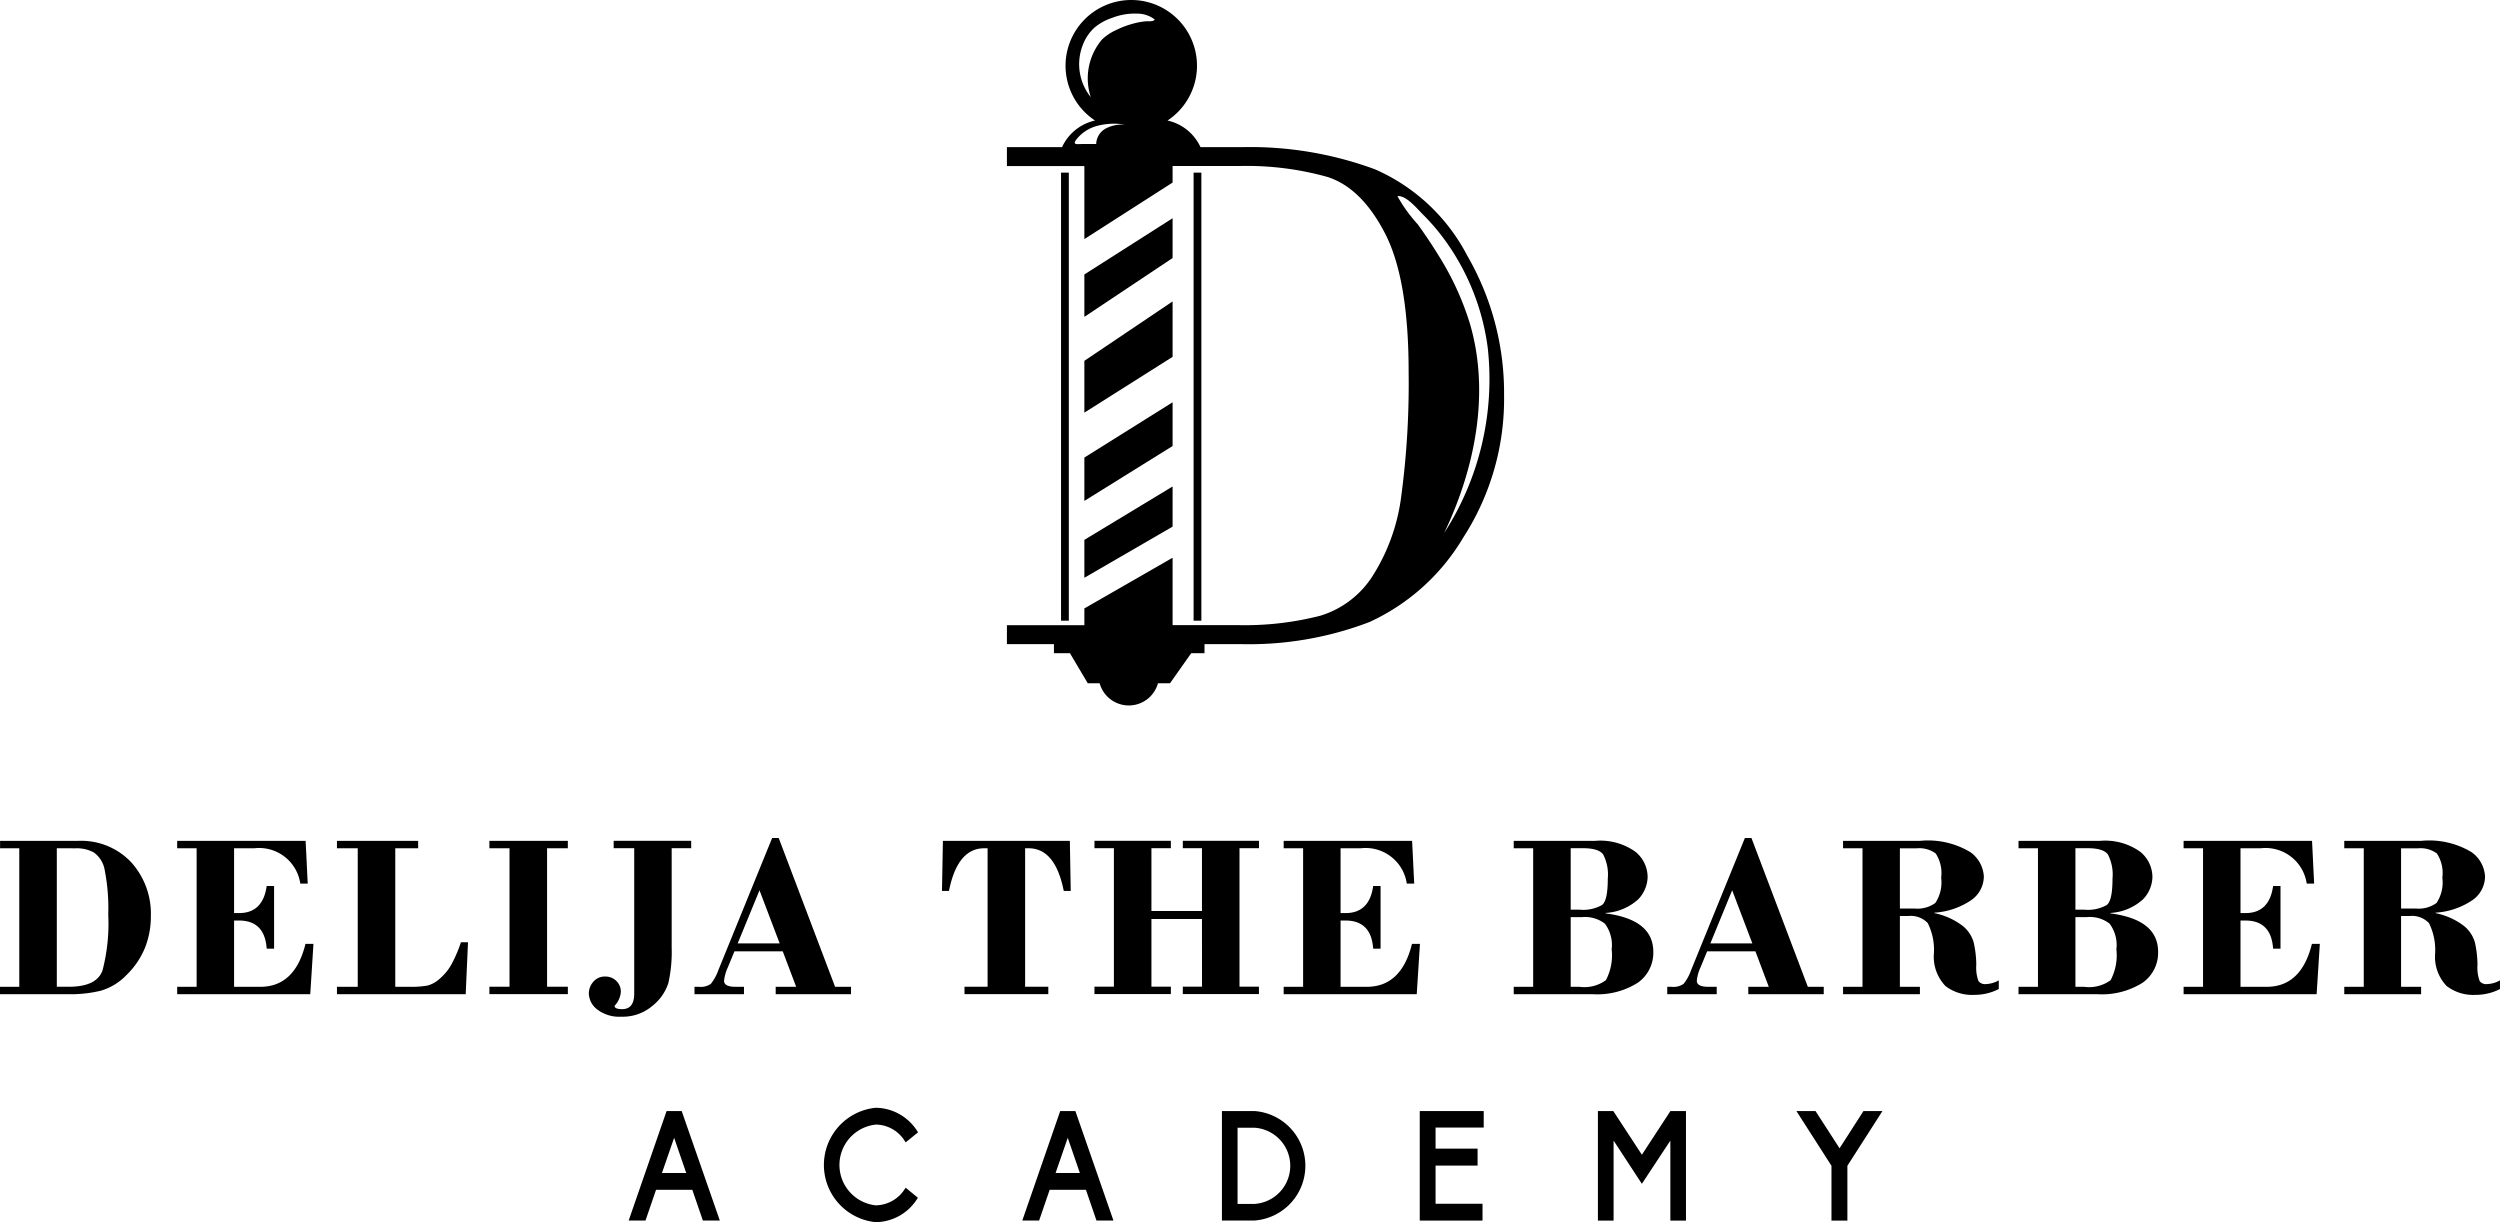 <svg xmlns="http://www.w3.org/2000/svg" width="176.85" height="86.455" viewBox="0 0 176.85 86.455"><g transform="translate(-44.66 -130.9)"><g transform="translate(44.66 190.181)"><path d="M46.024,253.7V243.9H44.665v-.524h5.5a4.866,4.866,0,0,1,3.776,1.513,5.431,5.431,0,0,1,1.391,3.818,5.984,5.984,0,0,1-.423,2.248,5.644,5.644,0,0,1-1.306,1.915,4.116,4.116,0,0,1-1.809,1.105,9.005,9.005,0,0,1-2.279.249H44.66V253.7h1.364Zm2.655-9.8v9.795h.857c1.312,0,2.1-.386,2.375-1.153a13.119,13.119,0,0,0,.407-3.945,14.027,14.027,0,0,0-.249-3.142,1.935,1.935,0,0,0-.762-1.253,2.513,2.513,0,0,0-1.3-.3Z" transform="translate(-44.66 -243.174)"/><path d="M72.385,243.9v4.585h.349q1.69,0,1.957-1.915h.524V251h-.524c-.09-1.327-.746-1.989-1.957-1.989h-.349V253.7h1.851q2.451,0,3.2-3.036H78l-.227,3.559H68.36V253.7h1.375V243.9H68.36v-.524h9.086l.148,3.025h-.524a2.945,2.945,0,0,0-3.268-2.5H72.385Z" transform="translate(-55.826 -243.174)"/><path d="M98.837,254.222H89.73V253.7H91.2V243.9H89.73v-.524h5.744v.524H93.855V253.7h1.026a6.546,6.546,0,0,0,1.264-.09,2.116,2.116,0,0,0,.9-.524A3.654,3.654,0,0,0,97.891,252a9.861,9.861,0,0,0,.608-1.449H99Z" transform="translate(-65.894 -243.174)"/><path d="M114.2,243.894v9.795h1.47v.524H110.12v-.524h1.423v-9.795H110.12v-.524h5.548v.524Z" transform="translate(-75.5 -243.169)"/><path d="M129.275,243.889v7.039a10.013,10.013,0,0,1-.233,2.491,3.369,3.369,0,0,1-1.116,1.608,3.233,3.233,0,0,1-2.211.777,2.567,2.567,0,0,1-1.7-.508,1.467,1.467,0,0,1-.6-1.137,1.243,1.243,0,0,1,.317-.825,1.047,1.047,0,0,1,.841-.37,1.081,1.081,0,0,1,.783.307,1.045,1.045,0,0,1,.323.793,1.629,1.629,0,0,1-.444.973c0,.153.18.233.534.233q.857,0,.857-1.095V243.884h-1.454v-.524h5.484v.524h-1.375Z" transform="translate(-81.761 -243.164)"/><path d="M143.8,251.008h-3.417l-.46,1.116a3.029,3.029,0,0,0-.275.963q0,.428.809.428h.6v.524h-3.5v-.524h.317a1.212,1.212,0,0,0,.841-.212,3.357,3.357,0,0,0,.534-.978l3.8-9.335h.465l3.988,10.525h1.127v.524H143.3v-.524h1.449Zm-3.189-.561h2.972l-1.428-3.76Z" transform="translate(-88.428 -242.99)"/><path d="M170.723,243.37h8.98l.063,3.543h-.492c-.4-2.01-1.227-3.02-2.486-3.02h-.249v9.795h1.64v.524h-5.929v-.524h1.634v-9.795h-.243q-1.888,0-2.491,3.02h-.492Z" transform="translate(-104.022 -243.169)"/><path d="M198.655,248.9H195.08v4.786h1.375v.524H191.05v-.524h1.375v-9.795H191.05v-.524h5.405v.524H195.08v4.443h3.575v-4.443H197.3v-.524h5.389v.524H201.31v9.795h1.375v.524H197.3v-.524h1.359Z" transform="translate(-113.628 -243.169)"/><path d="M220.385,243.9v4.585h.349c1.127,0,1.782-.64,1.957-1.915h.524V251h-.524c-.09-1.327-.746-1.989-1.957-1.989h-.349V253.7h1.851q2.451,0,3.2-3.036H226l-.227,3.559H216.36V253.7h1.375V243.9H216.36v-.524h9.086l.148,3.025h-.524a2.945,2.945,0,0,0-3.268-2.5h-1.417Z" transform="translate(-125.553 -243.174)"/><path d="M252.71,254.222h-5.58V253.7h1.375V243.9H247.13v-.524h5.749a4.268,4.268,0,0,1,2.861.772,2.319,2.319,0,0,1,.862,1.777,2.346,2.346,0,0,1-.661,1.581,3.736,3.736,0,0,1-2.311.968v.032q3.372.436,3.374,2.718a2.593,2.593,0,0,1-1.084,2.179A5.351,5.351,0,0,1,252.71,254.222ZM251.16,243.9v4.342h.624a2.684,2.684,0,0,0,1.6-.333c.27-.222.4-.841.4-1.862a3.1,3.1,0,0,0-.328-1.714c-.217-.291-.7-.439-1.444-.439h-.857Zm.809,4.871h-.809V253.7h.624a2.567,2.567,0,0,0,1.867-.471,3.759,3.759,0,0,0,.407-2.179,2.527,2.527,0,0,0-.481-1.819A2.308,2.308,0,0,0,251.969,248.769Z" transform="translate(-140.049 -243.174)"/><path d="M273.905,251.008h-3.417l-.46,1.116a2.981,2.981,0,0,0-.27.963q0,.428.809.428h.6v.524h-3.5v-.524h.317a1.212,1.212,0,0,0,.841-.212,3.235,3.235,0,0,0,.534-.978l3.8-9.335h.465l3.988,10.525h1.126v.524H273.4v-.524h1.449Zm-3.189-.561h2.972l-1.428-3.76Z" transform="translate(-149.726 -242.99)"/><path d="M295.2,248.69V253.7h1.417v.524H291.18V253.7h1.375V243.9H291.18v-.524h5.437a5.786,5.786,0,0,1,3.57.8,2.263,2.263,0,0,1,.952,1.719,2.061,2.061,0,0,1-.873,1.661,5.24,5.24,0,0,1-2.623.9v.032a4.955,4.955,0,0,1,1.967.878,2.3,2.3,0,0,1,.814,1.206,7.363,7.363,0,0,1,.18,1.581,2.777,2.777,0,0,0,.153,1.137.572.572,0,0,0,.524.217,1.976,1.976,0,0,0,.915-.264v.614a3.753,3.753,0,0,1-1.756.413,3.068,3.068,0,0,1-2.02-.629,2.988,2.988,0,0,1-.814-2.29,4.242,4.242,0,0,0-.434-2.158,1.658,1.658,0,0,0-1.391-.5H295.2Zm0-4.792v4.263h1.026a2.162,2.162,0,0,0,1.481-.391,2.635,2.635,0,0,0,.413-1.793,2.527,2.527,0,0,0-.386-1.708,1.951,1.951,0,0,0-1.349-.365H295.2Z" transform="translate(-160.802 -243.174)"/><path d="M320.23,254.222h-5.58V253.7h1.375V243.9H314.65v-.524H320.4a4.268,4.268,0,0,1,2.861.772,2.319,2.319,0,0,1,.862,1.777,2.346,2.346,0,0,1-.661,1.581,3.737,3.737,0,0,1-2.311.968v.032q3.372.436,3.374,2.718a2.593,2.593,0,0,1-1.084,2.179A5.38,5.38,0,0,1,320.23,254.222ZM318.675,243.9v4.342h.624a2.685,2.685,0,0,0,1.6-.333c.27-.222.4-.841.4-1.862a3.1,3.1,0,0,0-.328-1.714c-.217-.291-.7-.439-1.444-.439h-.857Zm.809,4.871h-.809V253.7h.624a2.567,2.567,0,0,0,1.867-.471,3.759,3.759,0,0,0,.407-2.179,2.526,2.526,0,0,0-.481-1.819A2.29,2.29,0,0,0,319.484,248.769Z" transform="translate(-171.86 -243.174)"/><path d="M340.755,243.9v4.585h.349c1.127,0,1.782-.64,1.957-1.915h.524V251h-.524c-.09-1.327-.746-1.989-1.957-1.989h-.349V253.7h1.851q2.451,0,3.2-3.036h.561l-.227,3.559H336.73V253.7h1.375V243.9H336.73v-.524h9.086l.148,3.025h-.524a2.945,2.945,0,0,0-3.268-2.5h-1.417Z" transform="translate(-182.262 -243.174)"/><path d="M362.239,248.69V253.7h1.417v.524H358.22V253.7H359.6V243.9H358.22v-.524h5.437a5.787,5.787,0,0,1,3.57.8,2.263,2.263,0,0,1,.952,1.719,2.061,2.061,0,0,1-.873,1.661,5.24,5.24,0,0,1-2.623.9v.032a4.956,4.956,0,0,1,1.967.878,2.3,2.3,0,0,1,.814,1.206,7.364,7.364,0,0,1,.18,1.581,2.775,2.775,0,0,0,.153,1.137.572.572,0,0,0,.524.217,1.976,1.976,0,0,0,.915-.264v.614a3.753,3.753,0,0,1-1.756.413,3.068,3.068,0,0,1-2.02-.629,2.988,2.988,0,0,1-.814-2.29,4.242,4.242,0,0,0-.434-2.158,1.658,1.658,0,0,0-1.391-.5h-.582Zm0-4.792v4.263h1.026a2.162,2.162,0,0,0,1.481-.391,2.635,2.635,0,0,0,.413-1.793,2.527,2.527,0,0,0-.386-1.708,1.952,1.952,0,0,0-1.349-.365h-1.185Z" transform="translate(-192.387 -243.174)"/></g><g transform="translate(89.133 209.263)"><g transform="translate(0 0.233)"><path d="M131.431,279.51l-2.681,7.743h1.19l.746-2.174h2.565l.746,2.174h1.2L132.5,279.51Zm-.328,4.384.862-2.491.857,2.491Z" transform="translate(-128.75 -279.51)"/></g><g transform="translate(13.814 0)"><path d="M158.535,280.26a2.441,2.441,0,0,1,2.036,1.137l.079.122.878-.714-.069-.1a3.525,3.525,0,0,0-2.93-1.634,4.066,4.066,0,0,0,0,8.092,3.509,3.509,0,0,0,2.919-1.624l.069-.1-.867-.714-.079.116a2.471,2.471,0,0,1-2.036,1.132,2.872,2.872,0,0,1,0-5.712Z" transform="translate(-154.87 -279.07)"/></g><g transform="translate(27.845 0.233)"><path d="M184.081,279.51l-2.681,7.743h1.19l.746-2.174H185.9l.746,2.174h1.2l-2.692-7.743Zm-.328,4.384.862-2.491.857,2.491Z" transform="translate(-181.4 -279.51)"/></g><g transform="translate(41.966 0.233)"><path d="M210.406,279.51H208.1v7.743h2.306a3.882,3.882,0,0,0,0-7.743Zm0,6.569h-1.2v-5.389h1.2a2.7,2.7,0,0,1,0,5.389Z" transform="translate(-208.1 -279.51)"/></g><g transform="translate(55.96 0.233)"><path d="M234.56,287.258H239v-1.19h-3.321v-2.7h2.972v-1.2h-2.972v-1.491h3.406V279.51H234.56Z" transform="translate(-234.56 -279.51)"/></g><g transform="translate(68.563 0.233)"><path d="M261.5,282.6l-2.02-3.089h-1.09v7.748H259.5V281.6l2,3.057,2.015-3.057v5.659h1.105V279.51h-1.1Z" transform="translate(-258.39 -279.51)"/></g><g transform="translate(82.605 0.233)"><path d="M289.684,279.51l-1.692,2.634-1.7-2.634H284.94l2.48,3.871v3.877h1.126v-3.877l2.48-3.871Z" transform="translate(-284.94 -279.51)"/></g></g><g transform="translate(115.889 130.9)"><g transform="translate(5.479 28.459)"><path d="M195.941,184.71l-6.241,3.908v3.067l6.241-3.882Z" transform="translate(-189.7 -184.71)"/></g><g transform="translate(5.479 21.324)"><path d="M195.941,171.22l-6.241,4.2v3.665l6.241-3.945Z" transform="translate(-189.7 -171.22)"/></g><g transform="translate(5.479 15.438)"><path d="M195.941,160.09l-6.241,3.977v3l6.241-4.162Z" transform="translate(-189.7 -160.09)"/></g><path d="M211.9,148.977a13.394,13.394,0,0,0-6.542-6.108,25.552,25.552,0,0,0-9.424-1.56h-2.9a3.372,3.372,0,0,0-2.332-1.883,4.649,4.649,0,1,0-5.13,0,3.37,3.37,0,0,0-2.332,1.883H179.34v1.338h5.479v5.167l6.241-4v-1.169h4.665a21.165,21.165,0,0,1,6.288.772q2.412.77,4.078,4t1.666,9.774a59.942,59.942,0,0,1-.524,8.832,13.723,13.723,0,0,1-2,5.585,6.692,6.692,0,0,1-3.75,2.856,21.546,21.546,0,0,1-5.86.656H191.06v-4.765l-6.241,3.586v1.185H179.34v1.338h3.327v.645H183.8l1.259,2.126h.841a2.14,2.14,0,0,0,4.125,0h.851l1.5-2.126h.941v-.645h2.507a23.87,23.87,0,0,0,9.16-1.56,14.955,14.955,0,0,0,6.643-5.987,18.058,18.058,0,0,0,2.882-10.064A19.378,19.378,0,0,0,211.9,148.977Zm-25.545-9a1.3,1.3,0,0,0-.7,1.111c0-.005-.92,0-1,0-.312,0-.7.085-.418-.3a2.787,2.787,0,0,1,1.391-.957,4.7,4.7,0,0,1,2.068-.116A2.528,2.528,0,0,0,186.353,139.981Zm2.835-7.573a5.027,5.027,0,0,0-.74.122,6.63,6.63,0,0,0-1.412.513,3.653,3.653,0,0,0-.957.64,4.251,4.251,0,0,0-.809,4.093,3.72,3.72,0,0,1-.555-3.713,3.155,3.155,0,0,1,.836-1.222,3.854,3.854,0,0,1,1.253-.682,4.4,4.4,0,0,1,1.766-.291,2.011,2.011,0,0,1,1.227.418C189.685,132.45,189.357,132.391,189.188,132.407Zm21.076,36.212c2.2-4.6,3.263-9.953,1.819-14.845a20.131,20.131,0,0,0-2.211-4.8c-.46-.751-.952-1.481-1.465-2.195a10.548,10.548,0,0,1-1.444-2c.619-.074,1.38.878,1.782,1.275a15.151,15.151,0,0,1,1.671,1.967,16.621,16.621,0,0,1,2.941,7.536A20.1,20.1,0,0,1,210.263,168.619Z" transform="translate(-179.34 -130.9)"/><g transform="translate(5.479 34.414)"><path d="M195.941,195.97l-6.241,3.776v2.681l6.241-3.617Z" transform="translate(-189.7 -195.97)"/></g><g transform="translate(3.829 12.212)"><rect width="0.55" height="31.695"/></g><g transform="translate(13.206 12.212)"><rect width="0.55" height="31.695"/></g></g></g></svg>